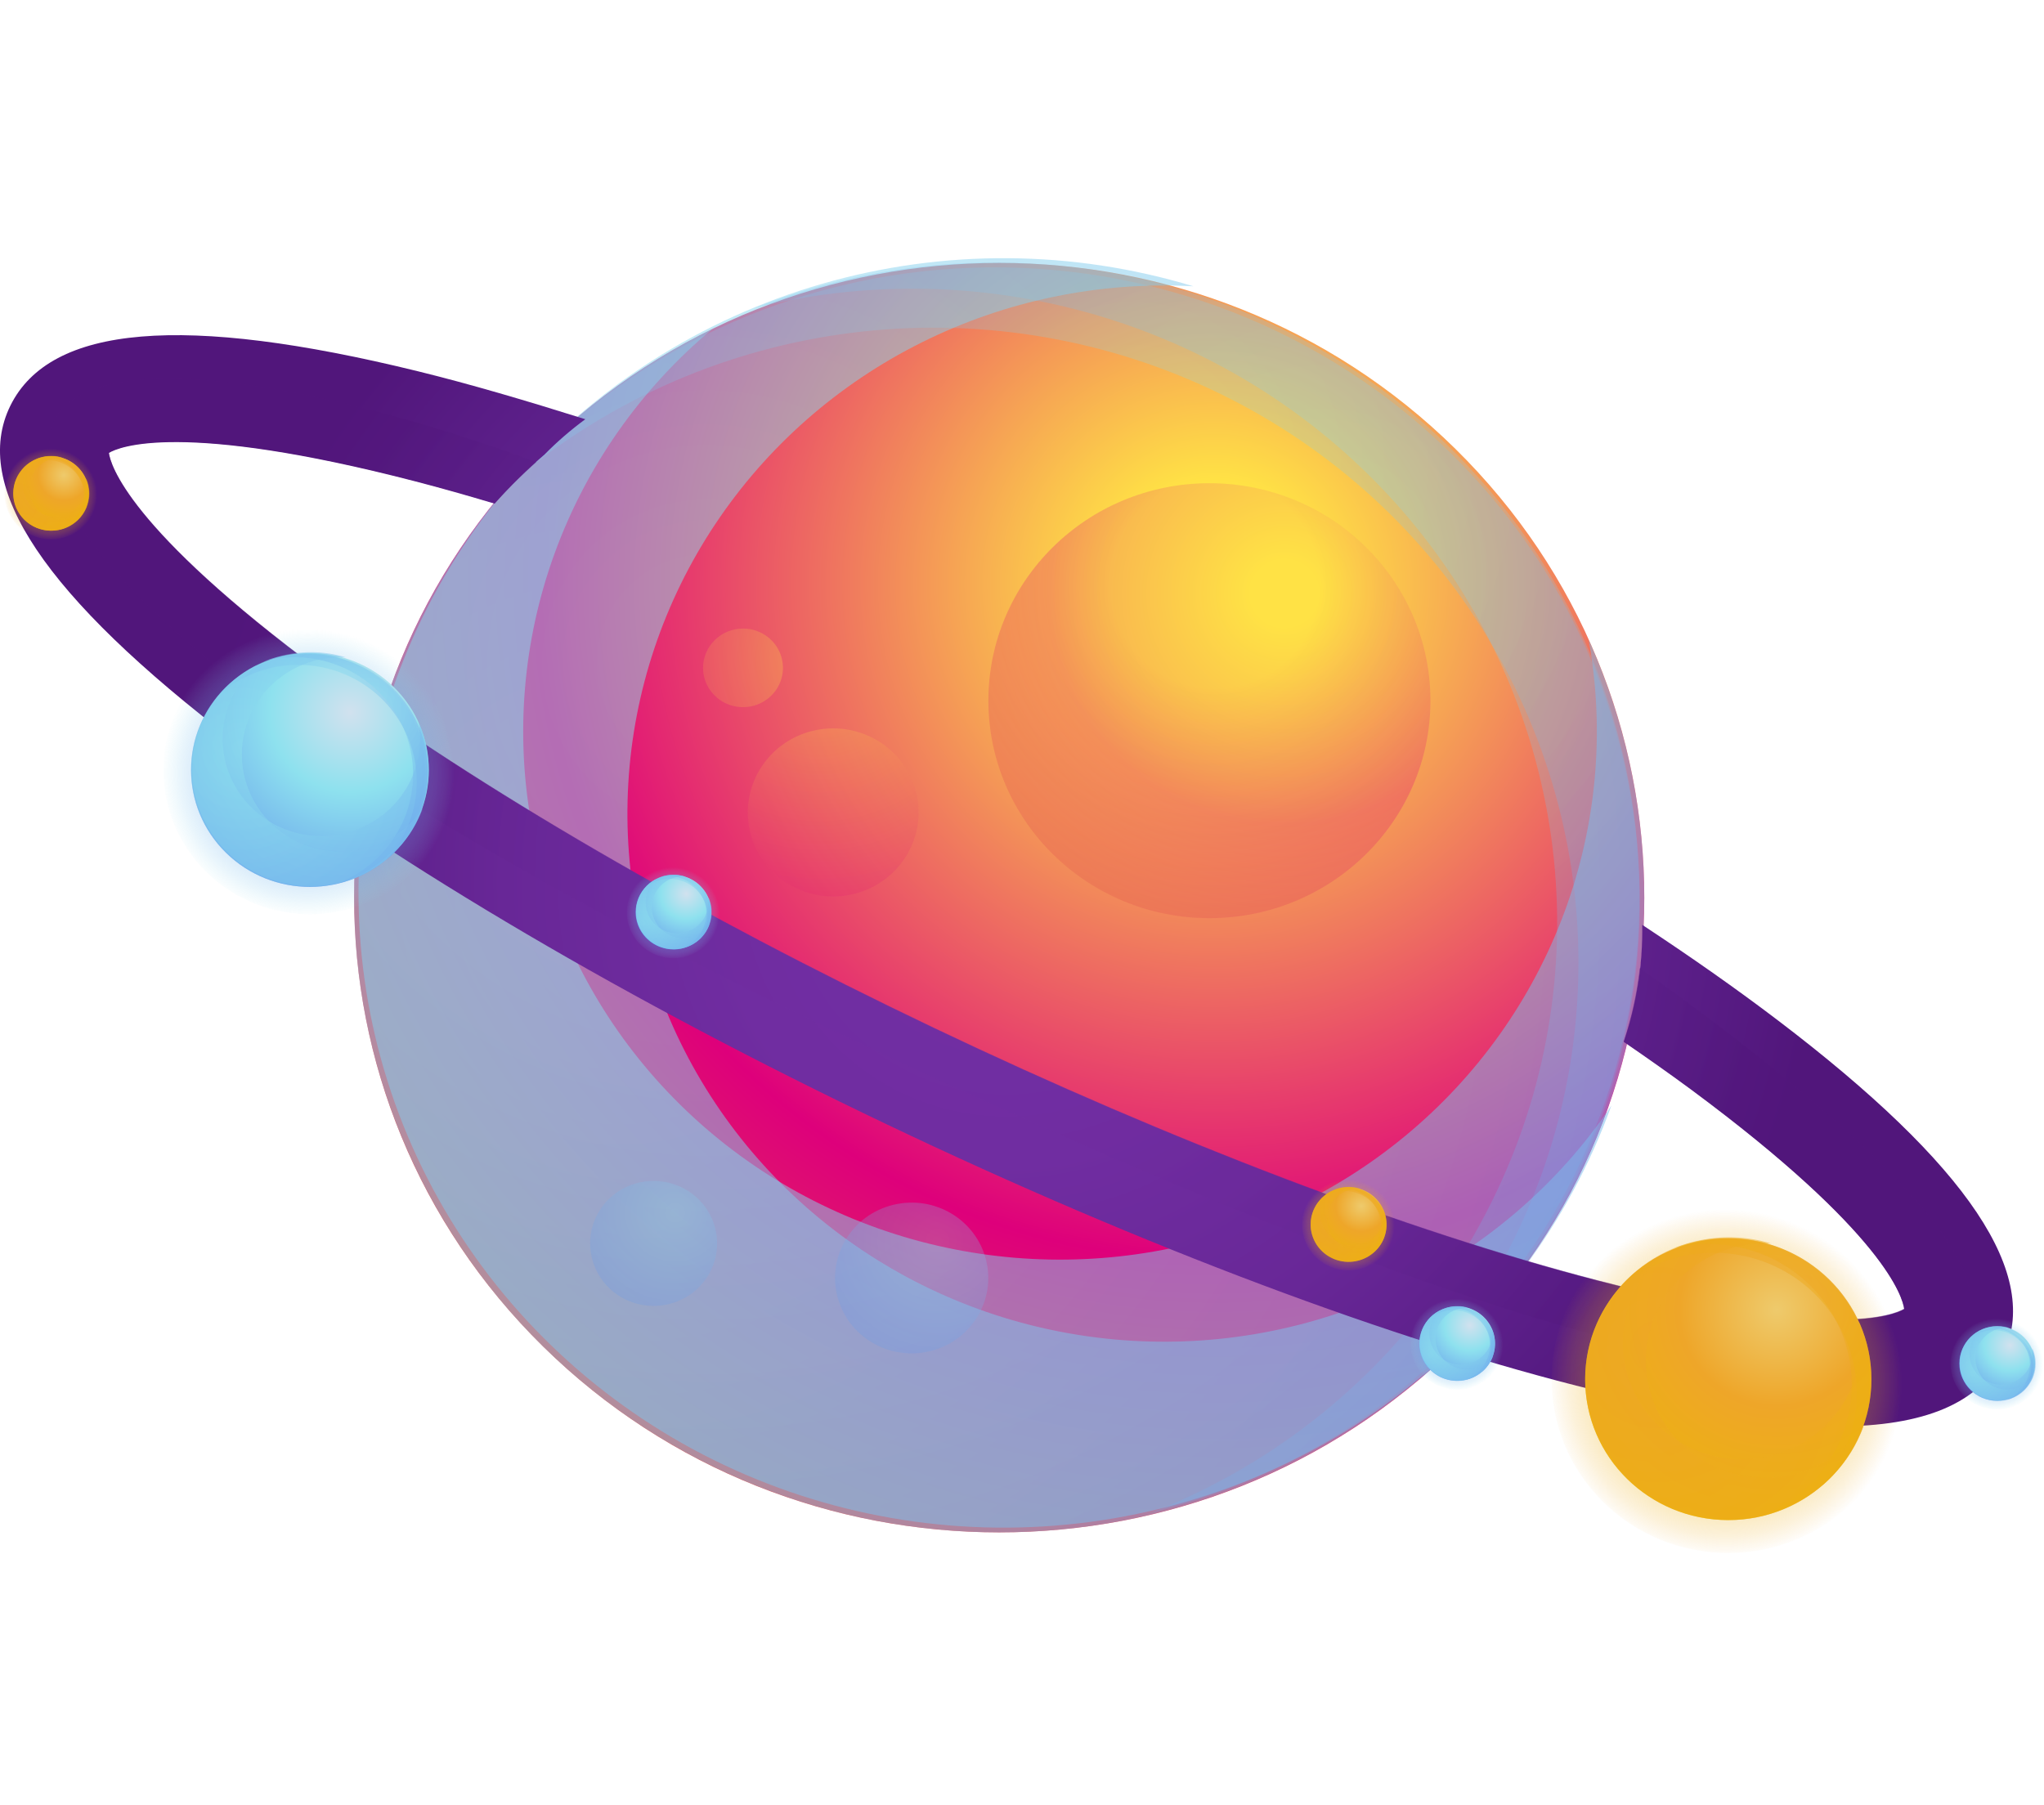 <svg width="77" height="68" viewBox="0 0 77 68" fill="none" xmlns="http://www.w3.org/2000/svg">
<path d="M20.458 50.731C10.968 41.392 10.968 26.25 20.458 16.91C29.948 7.571 45.334 7.571 54.825 16.91C64.315 26.25 64.315 41.392 54.825 50.731C45.334 60.07 29.948 60.07 20.458 50.731Z" fill="url(#paint0_radial_121_1371)"/>
<path style="mix-blend-mode:screen" opacity="0.25" d="M59.462 36.263C59.464 31.669 58.121 27.172 55.593 23.31C53.066 19.447 49.462 16.383 45.211 14.484C40.961 12.585 36.244 11.931 31.626 12.601C27.008 13.271 22.684 15.236 19.171 18.261C21.36 15.793 24.042 13.793 27.049 12.387C30.056 10.981 33.325 10.198 36.653 10.087C39.98 9.976 43.295 10.539 46.392 11.741C49.49 12.944 52.303 14.76 54.657 17.077C57.011 19.393 58.856 22.162 60.078 25.21C61.3 28.258 61.872 31.52 61.76 34.795C61.647 38.069 60.851 41.286 59.422 44.246C57.993 47.205 55.962 49.844 53.453 51.999C57.334 47.647 59.469 42.053 59.462 36.263Z" fill="url(#paint1_radial_121_1371)"/>
<path style="mix-blend-mode:screen" opacity="0.25" d="M56.001 45.66C58.123 41.571 59.005 36.966 58.539 32.397C58.073 27.828 56.28 23.488 53.374 19.895C50.468 16.302 46.572 13.609 42.152 12.137C37.732 10.666 32.974 10.478 28.449 11.597C31.54 10.381 34.851 9.803 38.178 9.899C41.505 9.995 44.776 10.763 47.789 12.155C50.802 13.547 53.492 15.533 55.693 17.99C57.894 20.447 59.558 23.323 60.583 26.439C61.607 29.556 61.97 32.846 61.649 36.106C61.328 39.367 60.33 42.527 58.717 45.392C57.103 48.257 54.909 50.765 52.27 52.76C49.63 54.756 46.602 56.197 43.374 56.993C48.843 54.852 53.332 50.823 56.001 45.66Z" fill="url(#paint2_radial_121_1371)"/>
<path style="mix-blend-mode:multiply" opacity="0.5" d="M26.824 12.404C24.126 14.664 22.079 17.582 20.887 20.866C19.696 24.149 19.402 27.684 20.035 31.114C20.668 34.545 22.206 37.752 24.495 40.414C26.784 43.075 29.743 45.099 33.077 46.281C36.41 47.463 40.001 47.762 43.489 47.149C46.976 46.536 50.239 45.031 52.951 42.786C55.662 40.542 57.727 37.635 58.937 34.358C60.148 31.081 60.463 27.549 59.85 24.115C61.782 28.397 62.393 33.144 61.607 37.766C60.822 42.387 58.674 46.679 55.43 50.11C52.187 53.54 47.991 55.957 43.363 57.061C38.736 58.165 33.881 57.906 29.402 56.318C24.922 54.729 21.015 51.881 18.167 48.126C15.319 44.372 13.654 39.876 13.379 35.198C13.104 30.52 14.232 25.866 16.622 21.814C19.013 17.761 22.56 14.489 26.824 12.404Z" fill="url(#paint3_radial_121_1371)"/>
<path style="mix-blend-mode:multiply" opacity="0.5" d="M44.954 10.786C41.417 10.596 37.891 11.325 34.73 12.898C31.569 14.471 28.883 16.834 26.942 19.751C25.001 22.667 23.872 26.034 23.669 29.514C23.466 32.995 24.196 36.467 25.786 39.582C27.375 42.697 29.769 45.347 32.727 47.266C35.684 49.185 39.102 50.305 42.638 50.515C46.174 50.725 49.704 50.017 52.875 48.462C56.045 46.906 58.745 44.559 60.703 41.654C59.108 46.069 56.23 49.926 52.426 52.745C48.623 55.564 44.061 57.222 39.309 57.511C34.556 57.801 29.822 56.71 25.694 54.375C21.566 52.039 18.226 48.561 16.089 44.373C13.953 40.186 13.113 35.472 13.675 30.819C14.238 26.166 16.177 21.777 19.251 18.2C22.326 14.621 26.402 12.011 30.971 10.693C35.541 9.375 40.403 9.407 44.954 10.786Z" fill="url(#paint4_radial_121_1371)"/>
<path d="M0.393 15.28C1.898 12.241 6.909 11.819 15.743 13.988C17.718 14.473 19.837 15.099 22.049 15.795C21.502 16.197 20.988 16.642 20.514 17.124C19.845 17.699 19.216 18.317 18.633 18.976C17.62 18.672 16.623 18.391 15.668 18.142C6.8 15.84 4.471 16.843 4.102 17.065C4.155 17.483 4.798 19.905 12.127 25.329C18.027 29.698 26.217 34.46 35.187 38.736C44.156 43.013 53.032 46.393 60.169 48.244C69.037 50.544 71.365 49.54 71.734 49.322C71.678 48.9 71.038 46.482 63.709 41.054C62.908 40.462 62.054 39.862 61.169 39.254C61.652 37.834 61.887 36.343 61.865 34.845C63.702 36.055 65.417 37.259 66.96 38.432C74.165 43.908 76.938 48.059 75.44 51.092C74.567 52.861 72.502 53.742 69.183 53.742C66.802 53.742 63.777 53.287 60.09 52.384C52.535 50.532 43.058 46.967 33.404 42.361C23.749 37.755 15.04 32.638 8.873 27.954C1.668 22.463 -1.105 18.32 0.393 15.28Z" fill="url(#paint5_radial_121_1371)"/>
<path style="mix-blend-mode:multiply" opacity="0.5" d="M32.731 39.469C3.881 25.925 -0.359 17.221 2.685 15.081C5.589 13.037 14.209 15.184 20.202 17.41C19.65 17.899 19.125 18.416 18.629 18.961C17.617 18.657 16.62 18.376 15.665 18.128C6.797 15.825 4.468 16.828 4.099 17.05C4.152 17.469 4.795 19.89 12.124 25.314C18.024 29.683 26.214 34.445 35.184 38.721C44.153 42.998 53.029 46.378 60.166 48.23C69.034 50.529 71.362 49.525 71.731 49.307C71.675 48.885 71.035 46.467 63.706 41.039C62.905 40.447 62.051 39.847 61.166 39.24C61.463 38.34 61.666 37.414 61.772 36.474C65.03 38.766 76.411 47.108 73.849 49.91C70.862 53.195 61.58 53.013 32.731 39.469Z" fill="url(#paint6_radial_121_1371)"/>
<path opacity="0.5" d="M60.399 56.594C57.801 54.038 57.801 49.893 60.399 47.337C62.997 44.78 67.209 44.78 69.806 47.337C72.404 49.893 72.404 54.038 69.806 56.594C67.209 59.151 62.997 59.151 60.399 56.594Z" fill="url(#paint7_radial_121_1371)"/>
<path d="M65.106 57.271C62.128 57.271 59.714 54.896 59.714 51.965C59.714 49.035 62.128 46.66 65.106 46.66C68.083 46.66 70.497 49.035 70.497 51.965C70.497 54.896 68.083 57.271 65.106 57.271Z" fill="url(#paint8_radial_121_1371)"/>
<path style="mix-blend-mode:screen" opacity="0.5" d="M69.947 52.506C69.947 51.487 69.649 50.489 69.088 49.633C68.528 48.776 67.728 48.096 66.785 47.675C65.842 47.253 64.796 47.108 63.772 47.256C62.747 47.405 61.788 47.84 61.008 48.511C61.493 47.961 62.088 47.515 62.756 47.201C63.424 46.887 64.15 46.712 64.89 46.686C65.63 46.661 66.367 46.785 67.055 47.052C67.744 47.319 68.369 47.723 68.892 48.238C69.416 48.753 69.826 49.369 70.097 50.047C70.367 50.724 70.494 51.45 70.467 52.178C70.441 52.906 70.263 53.62 69.943 54.278C69.624 54.935 69.171 55.52 68.612 55.997C69.474 55.032 69.949 53.791 69.947 52.506Z" fill="url(#paint9_radial_121_1371)"/>
<path style="mix-blend-mode:screen" opacity="0.5" d="M69.169 54.59C69.64 53.683 69.836 52.661 69.733 51.647C69.629 50.633 69.231 49.669 68.587 48.872C67.942 48.074 67.077 47.477 66.096 47.15C65.115 46.823 64.059 46.782 63.055 47.03C63.741 46.757 64.477 46.626 65.217 46.646C65.957 46.665 66.685 46.834 67.356 47.143C68.026 47.451 68.625 47.892 69.115 48.438C69.605 48.984 69.975 49.623 70.203 50.316C70.431 51.009 70.511 51.741 70.439 52.466C70.367 53.191 70.144 53.894 69.784 54.53C69.424 55.166 68.935 55.723 68.347 56.165C67.759 56.608 67.084 56.926 66.366 57.101C67.58 56.628 68.576 55.735 69.169 54.59Z" fill="url(#paint10_radial_121_1371)"/>
<path style="mix-blend-mode:multiply" opacity="0.5" d="M62.705 47.211C62.133 47.692 61.693 48.307 61.425 48.999C61.158 49.691 61.072 50.438 61.175 51.171C61.278 51.905 61.566 52.601 62.014 53.196C62.462 53.791 63.055 54.265 63.738 54.575C64.422 54.885 65.173 55.021 65.924 54.971C66.674 54.92 67.4 54.684 68.034 54.285C68.668 53.886 69.189 53.337 69.55 52.688C69.912 52.038 70.102 51.31 70.102 50.569C70.1 50.315 70.078 50.061 70.034 49.81C70.464 50.76 70.6 51.813 70.427 52.839C70.254 53.864 69.778 54.817 69.059 55.579C68.34 56.34 67.41 56.877 66.383 57.123C65.357 57.369 64.279 57.313 63.285 56.961C62.291 56.609 61.424 55.978 60.791 55.146C60.158 54.313 59.788 53.316 59.726 52.278C59.665 51.241 59.914 50.208 60.444 49.308C60.973 48.409 61.76 47.682 62.705 47.219V47.211Z" fill="url(#paint11_radial_121_1371)"/>
<path style="mix-blend-mode:multiply" opacity="0.5" d="M66.727 46.852C65.976 46.812 65.226 46.959 64.547 47.279C63.868 47.599 63.282 48.082 62.843 48.683C62.404 49.285 62.125 49.986 62.034 50.721C61.942 51.456 62.04 52.202 62.318 52.89C62.596 53.579 63.046 54.187 63.626 54.659C64.206 55.131 64.897 55.452 65.636 55.593C66.375 55.733 67.138 55.688 67.855 55.462C68.572 55.235 69.219 54.835 69.737 54.298C69.915 54.113 70.076 53.914 70.219 53.702C69.968 54.402 69.569 55.042 69.049 55.579C68.387 56.264 67.551 56.763 66.628 57.024C65.705 57.285 64.728 57.298 63.797 57.062C62.867 56.827 62.018 56.351 61.337 55.684C60.656 55.018 60.169 54.184 59.925 53.27C59.682 52.355 59.691 51.394 59.952 50.484C60.212 49.574 60.715 48.749 61.408 48.095C62.101 47.441 62.96 46.98 63.894 46.762C64.829 46.543 65.805 46.575 66.724 46.852H66.727Z" fill="url(#paint12_radial_121_1371)"/>
<path opacity="0.5" d="M7.772 32.853C5.615 30.731 5.615 27.289 7.772 25.167C9.929 23.044 13.426 23.044 15.583 25.167C17.74 27.289 17.74 30.731 15.583 32.853C13.426 34.976 9.929 34.976 7.772 32.853Z" fill="url(#paint13_radial_121_1371)"/>
<path d="M8.512 32.125C6.764 30.405 6.764 27.615 8.512 25.894C10.261 24.174 13.095 24.174 14.844 25.894C16.592 27.615 16.592 30.405 14.844 32.125C13.095 33.846 10.261 33.846 8.512 32.125Z" fill="url(#paint14_radial_121_1371)"/>
<path style="mix-blend-mode:screen" opacity="0.5" d="M15.699 29.457C15.7 28.611 15.454 27.782 14.989 27.07C14.524 26.358 13.86 25.793 13.076 25.443C12.293 25.093 11.424 24.973 10.573 25.097C9.722 25.222 8.926 25.585 8.279 26.144C8.683 25.691 9.177 25.325 9.73 25.068C10.283 24.811 10.884 24.669 11.495 24.649C12.107 24.63 12.716 24.734 13.285 24.955C13.854 25.177 14.37 25.511 14.803 25.936C15.236 26.362 15.575 26.871 15.8 27.43C16.025 27.99 16.131 28.59 16.111 29.191C16.091 29.793 15.946 30.384 15.685 30.929C15.424 31.473 15.052 31.959 14.592 32.356C15.307 31.555 15.7 30.524 15.699 29.457Z" fill="url(#paint15_radial_121_1371)"/>
<path style="mix-blend-mode:screen" opacity="0.5" d="M15.062 31.19C15.459 30.436 15.625 29.586 15.541 28.741C15.458 27.896 15.128 27.093 14.592 26.429C14.056 25.764 13.336 25.265 12.52 24.994C11.703 24.722 10.823 24.688 9.987 24.896C10.554 24.689 11.157 24.598 11.76 24.627C12.363 24.656 12.954 24.804 13.498 25.064C14.041 25.324 14.526 25.689 14.922 26.137C15.318 26.586 15.618 27.109 15.803 27.675C15.989 28.241 16.056 28.837 16.001 29.43C15.946 30.021 15.77 30.596 15.483 31.119C15.196 31.643 14.805 32.103 14.332 32.474C13.86 32.844 13.316 33.117 12.734 33.275C13.742 32.882 14.57 32.141 15.062 31.19Z" fill="url(#paint16_radial_121_1371)"/>
<path style="mix-blend-mode:multiply" opacity="0.5" d="M9.686 25.055C9.212 25.454 8.848 25.964 8.627 26.538C8.405 27.113 8.334 27.732 8.42 28.34C8.506 28.948 8.745 29.526 9.117 30.019C9.489 30.512 9.98 30.905 10.547 31.162C11.113 31.42 11.736 31.532 12.359 31.491C12.981 31.449 13.583 31.254 14.109 30.923C14.634 30.593 15.067 30.137 15.368 29.599C15.668 29.061 15.826 28.457 15.827 27.843C15.827 27.632 15.808 27.422 15.77 27.214C16.022 27.777 16.151 28.387 16.146 29.002C16.147 29.788 15.934 30.559 15.53 31.237C15.126 31.914 14.545 32.473 13.847 32.855C13.149 33.237 12.361 33.429 11.563 33.41C10.764 33.392 9.986 33.163 9.308 32.749C8.629 32.334 8.076 31.749 7.705 31.053C7.334 30.358 7.159 29.577 7.197 28.792C7.236 28.008 7.487 27.247 7.925 26.59C8.362 25.933 8.971 25.403 9.686 25.055Z" fill="url(#paint17_radial_121_1371)"/>
<path style="mix-blend-mode:multiply" opacity="0.5" d="M13.027 24.766C12.404 24.734 11.782 24.857 11.22 25.123C10.657 25.389 10.172 25.79 9.808 26.29C9.444 26.789 9.214 27.37 9.138 27.98C9.063 28.589 9.144 29.208 9.375 29.779C9.606 30.349 9.979 30.854 10.46 31.245C10.941 31.636 11.515 31.903 12.128 32.019C12.741 32.135 13.373 32.098 13.968 31.91C14.562 31.723 15.099 31.391 15.529 30.946C15.676 30.793 15.809 30.628 15.928 30.453C15.634 31.267 15.104 31.978 14.403 32.497C13.702 33.016 12.861 33.322 11.986 33.375C11.11 33.428 10.238 33.227 9.477 32.797C8.717 32.366 8.102 31.726 7.708 30.954C7.314 30.182 7.16 29.314 7.264 28.456C7.367 27.599 7.725 26.791 8.291 26.132C8.858 25.473 9.609 24.992 10.451 24.749C11.293 24.506 12.188 24.512 13.027 24.766Z" fill="url(#paint18_radial_121_1371)"/>
<path opacity="0.5" d="M1.925 20.323C0.952 20.323 0.164 19.548 0.164 18.591C0.164 17.634 0.952 16.858 1.925 16.858C2.897 16.858 3.686 17.634 3.686 18.591C3.686 19.548 2.897 20.323 1.925 20.323Z" fill="url(#paint19_radial_121_1371)"/>
<path d="M1.925 19.994C1.137 19.994 0.499 19.366 0.499 18.59C0.499 17.816 1.137 17.187 1.925 17.187C2.712 17.187 3.351 17.816 3.351 18.59C3.351 19.366 2.712 19.994 1.925 19.994Z" fill="url(#paint20_radial_121_1371)"/>
<path style="mix-blend-mode:screen" opacity="0.5" d="M3.204 18.735C3.204 18.466 3.125 18.202 2.977 17.975C2.829 17.748 2.618 17.569 2.369 17.457C2.12 17.345 1.843 17.306 1.572 17.345C1.301 17.384 1.048 17.499 0.841 17.676C0.969 17.53 1.127 17.411 1.304 17.328C1.48 17.244 1.673 17.197 1.869 17.19C2.065 17.183 2.26 17.216 2.443 17.287C2.626 17.358 2.791 17.465 2.93 17.601C3.069 17.738 3.177 17.901 3.249 18.081C3.32 18.261 3.353 18.453 3.346 18.646C3.338 18.839 3.29 19.029 3.205 19.203C3.12 19.376 2.999 19.531 2.85 19.657C3.079 19.403 3.205 19.075 3.204 18.735Z" fill="url(#paint21_radial_121_1371)"/>
<path style="mix-blend-mode:screen" opacity="0.5" d="M3 19.287C3.086 19.123 3.138 18.944 3.153 18.76C3.169 18.576 3.147 18.391 3.089 18.215C3.031 18.04 2.939 17.877 2.817 17.737C2.695 17.597 2.547 17.482 2.38 17.398C2.073 17.242 1.718 17.202 1.383 17.287C1.652 17.18 1.948 17.157 2.231 17.221C2.515 17.284 2.771 17.431 2.967 17.642C3.163 17.853 3.289 18.118 3.328 18.401C3.367 18.685 3.317 18.973 3.185 19.227C3.092 19.406 2.961 19.562 2.801 19.687C2.642 19.811 2.457 19.901 2.259 19.949C2.581 19.826 2.845 19.59 3 19.287Z" fill="url(#paint22_radial_121_1371)"/>
<path style="mix-blend-mode:multiply" opacity="0.5" d="M1.288 17.335C1.157 17.444 1.052 17.579 0.979 17.732C0.907 17.885 0.87 18.052 0.871 18.22C0.861 18.379 0.885 18.538 0.941 18.688C0.997 18.837 1.082 18.974 1.194 19.09C1.305 19.206 1.439 19.298 1.587 19.361C1.736 19.424 1.896 19.456 2.058 19.456C2.219 19.456 2.379 19.424 2.528 19.361C2.677 19.298 2.81 19.206 2.922 19.09C3.033 18.974 3.119 18.837 3.174 18.688C3.23 18.538 3.254 18.379 3.245 18.22C3.25 18.154 3.25 18.087 3.245 18.02C3.358 18.272 3.395 18.55 3.349 18.821C3.303 19.093 3.177 19.345 2.987 19.546C2.797 19.748 2.551 19.89 2.28 19.955C2.008 20.02 1.723 20.005 1.46 19.912C1.197 19.819 0.968 19.652 0.8 19.432C0.633 19.212 0.535 18.948 0.519 18.674C0.502 18.399 0.568 18.126 0.709 17.888C0.849 17.65 1.057 17.458 1.307 17.335H1.288Z" fill="url(#paint23_radial_121_1371)"/>
<path style="mix-blend-mode:multiply" opacity="0.5" d="M2.354 17.239C2.155 17.229 1.958 17.268 1.779 17.354C1.6 17.438 1.446 17.566 1.33 17.725C1.214 17.884 1.141 18.069 1.117 18.263C1.093 18.457 1.119 18.654 1.193 18.836C1.266 19.017 1.385 19.178 1.538 19.302C1.691 19.427 1.873 19.512 2.068 19.549C2.263 19.586 2.465 19.574 2.654 19.515C2.843 19.456 3.014 19.35 3.151 19.209C3.197 19.158 3.24 19.105 3.279 19.05C3.186 19.31 3.017 19.538 2.794 19.704C2.57 19.871 2.302 19.969 2.022 19.987C1.742 20.005 1.463 19.941 1.22 19.804C0.976 19.666 0.779 19.462 0.653 19.215C0.527 18.969 0.478 18.691 0.511 18.417C0.544 18.143 0.658 17.884 0.839 17.674C1.021 17.463 1.261 17.31 1.53 17.232C1.799 17.155 2.086 17.157 2.354 17.239Z" fill="url(#paint24_radial_121_1371)"/>
<path opacity="0.5" d="M23.61 34.371C23.61 34.713 23.714 35.048 23.907 35.333C24.101 35.618 24.375 35.84 24.697 35.972C25.019 36.103 25.373 36.137 25.715 36.07C26.056 36.003 26.37 35.838 26.616 35.596C26.862 35.354 27.03 35.045 27.098 34.709C27.166 34.373 27.131 34.024 26.998 33.708C26.864 33.391 26.639 33.12 26.349 32.93C26.06 32.74 25.719 32.638 25.371 32.638C24.904 32.638 24.456 32.821 24.126 33.145C23.796 33.47 23.61 33.911 23.61 34.371Z" fill="url(#paint25_radial_121_1371)"/>
<path d="M23.945 34.371C23.946 34.648 24.03 34.919 24.187 35.149C24.344 35.38 24.567 35.559 24.828 35.665C25.088 35.77 25.375 35.798 25.651 35.743C25.928 35.688 26.181 35.554 26.381 35.358C26.58 35.162 26.715 34.912 26.77 34.639C26.825 34.367 26.796 34.086 26.688 33.829C26.58 33.573 26.397 33.354 26.163 33.2C25.928 33.046 25.653 32.964 25.371 32.964C25.183 32.964 24.998 33 24.824 33.071C24.651 33.142 24.494 33.245 24.361 33.376C24.229 33.507 24.124 33.662 24.052 33.833C23.981 34.003 23.945 34.186 23.945 34.371Z" fill="url(#paint26_radial_121_1371)"/>
<path style="mix-blend-mode:screen" opacity="0.5" d="M26.655 34.511C26.654 34.139 26.503 33.782 26.235 33.519C25.966 33.256 25.603 33.108 25.225 33.108C24.88 33.108 24.547 33.231 24.288 33.456C24.479 33.24 24.732 33.087 25.014 33.017C25.295 32.946 25.592 32.962 25.864 33.063C26.136 33.163 26.371 33.343 26.536 33.578C26.702 33.813 26.79 34.092 26.79 34.378C26.79 34.579 26.745 34.777 26.661 34.959C26.577 35.142 26.454 35.305 26.301 35.437C26.529 35.181 26.654 34.852 26.655 34.511Z" fill="url(#paint27_radial_121_1371)"/>
<path style="mix-blend-mode:screen" opacity="0.5" d="M26.451 35.052C26.576 34.812 26.628 34.541 26.601 34.273C26.573 34.005 26.468 33.75 26.297 33.539C26.127 33.328 25.898 33.17 25.638 33.084C25.379 32.998 25.099 32.987 24.834 33.053C25.015 32.983 25.208 32.951 25.402 32.959C25.596 32.965 25.787 33.011 25.962 33.093C26.137 33.175 26.294 33.292 26.422 33.435C26.549 33.579 26.646 33.747 26.706 33.929C26.766 34.111 26.787 34.302 26.769 34.492C26.751 34.683 26.693 34.867 26.6 35.035C26.507 35.202 26.38 35.349 26.227 35.467C26.074 35.584 25.898 35.67 25.71 35.718C26.03 35.591 26.294 35.354 26.451 35.052Z" fill="url(#paint28_radial_121_1371)"/>
<path style="mix-blend-mode:multiply" opacity="0.5" d="M24.736 33.112C24.585 33.239 24.469 33.401 24.399 33.584C24.328 33.767 24.306 33.964 24.333 34.158C24.36 34.352 24.437 34.535 24.555 34.692C24.674 34.849 24.83 34.974 25.01 35.056C25.191 35.138 25.389 35.174 25.587 35.161C25.785 35.148 25.977 35.086 26.144 34.981C26.312 34.876 26.45 34.731 26.546 34.559C26.641 34.388 26.692 34.196 26.692 34C26.698 33.934 26.698 33.867 26.692 33.8C26.777 33.991 26.818 34.199 26.812 34.407C26.805 34.615 26.752 34.82 26.655 35.005C26.559 35.191 26.421 35.353 26.253 35.479C26.085 35.606 25.89 35.694 25.683 35.737C25.475 35.781 25.261 35.778 25.055 35.73C24.849 35.681 24.656 35.588 24.491 35.457C24.326 35.326 24.193 35.161 24.101 34.973C24.01 34.785 23.962 34.579 23.961 34.371C23.959 34.111 24.031 33.856 24.168 33.633C24.304 33.411 24.501 33.231 24.736 33.112Z" fill="url(#paint29_radial_121_1371)"/>
<path style="mix-blend-mode:multiply" opacity="0.5" d="M25.8 33.016C25.602 33.006 25.404 33.045 25.225 33.13C25.046 33.215 24.892 33.343 24.776 33.502C24.661 33.661 24.587 33.846 24.564 34.04C24.54 34.234 24.566 34.431 24.639 34.612C24.713 34.794 24.831 34.954 24.984 35.079C25.137 35.204 25.32 35.288 25.515 35.325C25.71 35.363 25.911 35.351 26.1 35.292C26.29 35.232 26.461 35.127 26.598 34.985C26.645 34.938 26.688 34.886 26.726 34.83C26.658 35.014 26.553 35.183 26.417 35.326C26.242 35.507 26.021 35.639 25.777 35.707C25.533 35.776 25.275 35.779 25.029 35.717C24.783 35.655 24.559 35.529 24.379 35.353C24.199 35.177 24.07 34.956 24.006 34.715C23.941 34.473 23.943 34.219 24.012 33.979C24.081 33.738 24.213 33.52 24.396 33.347C24.579 33.174 24.805 33.052 25.052 32.993C25.299 32.935 25.557 32.943 25.8 33.016Z" fill="url(#paint30_radial_121_1371)"/>
<path opacity="0.5" d="M53.134 50.625C53.134 50.968 53.237 51.303 53.431 51.588C53.624 51.873 53.899 52.095 54.221 52.226C54.542 52.357 54.896 52.391 55.238 52.324C55.58 52.258 55.893 52.093 56.14 51.85C56.386 51.608 56.553 51.299 56.621 50.963C56.689 50.627 56.654 50.278 56.521 49.962C56.388 49.645 56.162 49.374 55.873 49.184C55.583 48.994 55.243 48.892 54.895 48.892C54.428 48.892 53.98 49.075 53.649 49.4C53.319 49.725 53.134 50.165 53.134 50.625Z" fill="url(#paint31_radial_121_1371)"/>
<path d="M53.468 50.625C53.469 50.902 53.553 51.173 53.711 51.404C53.868 51.634 54.091 51.813 54.351 51.919C54.612 52.024 54.898 52.052 55.175 51.997C55.451 51.943 55.705 51.809 55.904 51.612C56.103 51.416 56.239 51.166 56.293 50.894C56.348 50.622 56.319 50.34 56.211 50.083C56.103 49.827 55.921 49.608 55.686 49.454C55.452 49.3 55.176 49.218 54.894 49.218C54.707 49.218 54.521 49.254 54.348 49.325C54.175 49.396 54.017 49.5 53.885 49.63C53.752 49.761 53.647 49.916 53.576 50.087C53.505 50.258 53.468 50.44 53.468 50.625Z" fill="url(#paint32_radial_121_1371)"/>
<path style="mix-blend-mode:screen" opacity="0.5" d="M56.173 50.766C56.175 50.496 56.096 50.231 55.948 50.004C55.8 49.777 55.589 49.597 55.339 49.486C55.089 49.374 54.812 49.336 54.541 49.376C54.27 49.416 54.016 49.532 53.811 49.71C53.944 49.559 54.108 49.437 54.293 49.354C54.478 49.271 54.68 49.228 54.883 49.229C55.173 49.23 55.456 49.318 55.694 49.481C55.932 49.644 56.114 49.874 56.216 50.141C56.318 50.408 56.335 50.699 56.265 50.976C56.195 51.253 56.041 51.502 55.824 51.691C56.05 51.434 56.174 51.106 56.173 50.766Z" fill="url(#paint33_radial_121_1371)"/>
<path style="mix-blend-mode:screen" opacity="0.5" d="M55.971 51.317C56.095 51.078 56.147 50.808 56.119 50.54C56.092 50.272 55.987 50.018 55.817 49.807C55.647 49.596 55.419 49.438 55.16 49.352C54.901 49.265 54.622 49.253 54.357 49.318C54.538 49.248 54.732 49.215 54.927 49.221C55.122 49.227 55.313 49.273 55.489 49.355C55.666 49.437 55.823 49.554 55.951 49.698C56.08 49.842 56.177 50.011 56.237 50.193C56.297 50.376 56.318 50.568 56.299 50.759C56.28 50.95 56.222 51.135 56.127 51.303C56.033 51.471 55.904 51.618 55.75 51.735C55.596 51.852 55.419 51.937 55.23 51.984C55.551 51.859 55.815 51.621 55.971 51.317Z" fill="url(#paint34_radial_121_1371)"/>
<path style="mix-blend-mode:multiply" opacity="0.5" d="M54.258 49.366C54.108 49.493 53.992 49.656 53.922 49.838C53.851 50.021 53.829 50.218 53.856 50.412C53.883 50.606 53.96 50.789 54.078 50.946C54.196 51.103 54.353 51.228 54.533 51.31C54.714 51.392 54.912 51.428 55.11 51.415C55.308 51.402 55.5 51.34 55.667 51.235C55.835 51.13 55.973 50.985 56.068 50.813C56.164 50.642 56.214 50.45 56.215 50.255C56.217 50.187 56.21 50.12 56.196 50.055C56.283 50.246 56.325 50.453 56.32 50.663C56.315 50.872 56.262 51.077 56.165 51.264C56.069 51.45 55.931 51.613 55.763 51.74C55.594 51.868 55.399 51.956 55.191 52C54.983 52.043 54.767 52.041 54.561 51.992C54.354 51.943 54.161 51.849 53.996 51.717C53.831 51.585 53.698 51.419 53.606 51.23C53.515 51.041 53.468 50.834 53.468 50.625C53.468 50.364 53.542 50.107 53.682 49.885C53.821 49.663 54.021 49.483 54.258 49.366Z" fill="url(#paint35_radial_121_1371)"/>
<path style="mix-blend-mode:multiply" opacity="0.5" d="M55.324 49.27C55.125 49.26 54.927 49.299 54.748 49.384C54.57 49.469 54.415 49.597 54.3 49.756C54.184 49.915 54.111 50.1 54.087 50.294C54.063 50.488 54.089 50.685 54.163 50.866C54.236 51.048 54.355 51.209 54.508 51.333C54.661 51.458 54.843 51.543 55.038 51.58C55.233 51.617 55.435 51.605 55.624 51.546C55.813 51.486 55.984 51.381 56.121 51.24C56.169 51.192 56.212 51.14 56.249 51.084C56.155 51.343 55.986 51.569 55.763 51.734C55.539 51.899 55.272 51.996 54.993 52.012C54.715 52.029 54.437 51.965 54.195 51.828C53.953 51.691 53.757 51.487 53.632 51.241C53.507 50.996 53.457 50.719 53.49 50.447C53.523 50.174 53.637 49.916 53.817 49.706C53.997 49.496 54.236 49.343 54.504 49.266C54.771 49.188 55.056 49.19 55.324 49.27Z" fill="url(#paint36_radial_121_1371)"/>
<path opacity="0.5" d="M49.044 46.13C49.043 46.473 49.146 46.808 49.339 47.094C49.532 47.379 49.807 47.602 50.128 47.733C50.45 47.865 50.804 47.9 51.146 47.834C51.488 47.767 51.802 47.602 52.048 47.36C52.295 47.118 52.463 46.809 52.531 46.473C52.6 46.137 52.565 45.788 52.432 45.471C52.299 45.155 52.073 44.884 51.783 44.693C51.494 44.503 51.153 44.401 50.805 44.401C50.574 44.4 50.345 44.445 50.131 44.531C49.917 44.618 49.723 44.745 49.56 44.906C49.396 45.067 49.267 45.257 49.178 45.467C49.09 45.677 49.044 45.903 49.044 46.13Z" fill="url(#paint37_radial_121_1371)"/>
<path d="M49.375 46.13C49.374 46.408 49.458 46.681 49.614 46.913C49.771 47.145 49.994 47.325 50.255 47.433C50.516 47.54 50.804 47.568 51.081 47.514C51.359 47.46 51.614 47.327 51.814 47.13C52.015 46.933 52.151 46.683 52.207 46.41C52.262 46.137 52.234 45.853 52.126 45.596C52.018 45.339 51.835 45.119 51.599 44.964C51.364 44.809 51.088 44.727 50.805 44.727C50.426 44.727 50.063 44.874 49.795 45.138C49.527 45.401 49.376 45.758 49.375 46.13Z" fill="url(#paint38_radial_121_1371)"/>
<path style="mix-blend-mode:screen" opacity="0.5" d="M52.084 46.274C52.084 45.902 51.934 45.545 51.666 45.282C51.399 45.019 51.036 44.871 50.658 44.871C50.312 44.87 49.977 44.994 49.717 45.219C49.846 45.076 50.004 44.96 50.18 44.879C50.356 44.797 50.547 44.752 50.742 44.747C50.936 44.741 51.13 44.774 51.311 44.845C51.492 44.916 51.656 45.022 51.793 45.157C51.931 45.292 52.039 45.454 52.111 45.632C52.182 45.81 52.216 46.001 52.21 46.192C52.204 46.383 52.159 46.572 52.076 46.745C51.994 46.918 51.876 47.073 51.73 47.2C51.959 46.944 52.085 46.615 52.084 46.274Z" fill="url(#paint39_radial_121_1371)"/>
<path style="mix-blend-mode:screen" opacity="0.5" d="M51.862 46.826C51.947 46.662 51.998 46.483 52.013 46.299C52.028 46.116 52.006 45.931 51.949 45.755C51.891 45.58 51.799 45.418 51.677 45.277C51.556 45.137 51.408 45.022 51.241 44.938C50.934 44.781 50.579 44.742 50.244 44.827C50.425 44.758 50.618 44.726 50.812 44.733C51.006 44.74 51.197 44.786 51.372 44.868C51.547 44.95 51.704 45.066 51.832 45.21C51.96 45.353 52.056 45.521 52.116 45.703C52.176 45.885 52.197 46.077 52.179 46.267C52.161 46.457 52.103 46.641 52.01 46.809C51.917 46.977 51.79 47.124 51.637 47.241C51.484 47.359 51.308 47.444 51.12 47.493C51.441 47.366 51.705 47.129 51.862 46.826Z" fill="url(#paint40_radial_121_1371)"/>
<path style="mix-blend-mode:multiply" opacity="0.5" d="M50.169 44.875C50.018 45.002 49.902 45.165 49.832 45.347C49.761 45.53 49.739 45.727 49.766 45.921C49.794 46.115 49.87 46.298 49.988 46.455C50.106 46.612 50.263 46.738 50.443 46.819C50.624 46.901 50.822 46.937 51.02 46.924C51.218 46.911 51.41 46.849 51.577 46.744C51.745 46.639 51.883 46.494 51.978 46.322C52.074 46.151 52.125 45.959 52.125 45.764C52.125 45.697 52.118 45.63 52.106 45.564C52.188 45.742 52.23 45.935 52.23 46.13C52.232 46.381 52.165 46.628 52.036 46.845C51.908 47.062 51.722 47.242 51.5 47.364C51.277 47.487 51.025 47.549 50.77 47.544C50.515 47.538 50.266 47.466 50.049 47.334C49.832 47.201 49.654 47.014 49.536 46.792C49.417 46.57 49.361 46.32 49.373 46.069C49.385 45.819 49.465 45.575 49.605 45.365C49.745 45.155 49.94 44.986 50.169 44.875Z" fill="url(#paint41_radial_121_1371)"/>
<path style="mix-blend-mode:multiply" opacity="0.5" d="M51.233 44.779C51.035 44.769 50.837 44.808 50.658 44.893C50.48 44.978 50.325 45.106 50.21 45.265C50.094 45.424 50.021 45.609 49.997 45.803C49.973 45.997 49.999 46.194 50.073 46.375C50.146 46.557 50.265 46.717 50.418 46.842C50.571 46.967 50.753 47.051 50.948 47.088C51.143 47.126 51.345 47.114 51.534 47.054C51.723 46.995 51.894 46.89 52.031 46.748C52.078 46.701 52.119 46.649 52.155 46.593C52.084 46.79 51.969 46.968 51.819 47.116C51.668 47.263 51.486 47.376 51.286 47.445C51.086 47.515 50.873 47.539 50.661 47.517C50.45 47.495 50.247 47.427 50.066 47.318C49.885 47.209 49.731 47.061 49.616 46.886C49.5 46.71 49.426 46.512 49.398 46.305C49.371 46.098 49.39 45.887 49.456 45.688C49.522 45.49 49.631 45.308 49.778 45.156C49.96 44.966 50.194 44.83 50.451 44.764C50.708 44.697 50.979 44.702 51.233 44.779Z" fill="url(#paint42_radial_121_1371)"/>
<path opacity="0.5" d="M75.237 53.106C74.265 53.106 73.477 52.33 73.477 51.373C73.477 50.416 74.265 49.64 75.237 49.64C76.21 49.64 76.998 50.416 76.998 51.373C76.998 52.33 76.21 53.106 75.237 53.106Z" fill="url(#paint43_radial_121_1371)"/>
<path d="M75.237 52.776C74.45 52.776 73.811 52.148 73.811 51.373C73.811 50.598 74.45 49.969 75.237 49.969C76.025 49.969 76.663 50.598 76.663 51.373C76.663 52.148 76.025 52.776 75.237 52.776Z" fill="url(#paint44_radial_121_1371)"/>
<path style="mix-blend-mode:screen" opacity="0.5" d="M76.521 51.517C76.521 51.145 76.37 50.788 76.103 50.525C75.836 50.262 75.473 50.114 75.095 50.114C74.749 50.113 74.414 50.236 74.154 50.462C74.423 50.199 74.786 50.052 75.165 50.053C75.543 50.054 75.906 50.203 76.173 50.467C76.44 50.732 76.589 51.089 76.588 51.462C76.587 51.834 76.435 52.191 76.167 52.454C76.399 52.195 76.525 51.862 76.521 51.517Z" fill="url(#paint45_radial_121_1371)"/>
<path style="mix-blend-mode:screen" opacity="0.5" d="M76.317 52.084C76.488 51.752 76.519 51.367 76.402 51.014C76.286 50.66 76.032 50.366 75.696 50.196C75.389 50.039 75.034 49.999 74.699 50.084C74.968 49.979 75.264 49.957 75.546 50.021C75.829 50.084 76.085 50.232 76.28 50.442C76.475 50.653 76.601 50.917 76.639 51.2C76.678 51.483 76.629 51.77 76.497 52.025C76.406 52.204 76.276 52.361 76.117 52.486C75.958 52.61 75.773 52.699 75.576 52.747C75.897 52.623 76.161 52.387 76.317 52.084Z" fill="url(#paint46_radial_121_1371)"/>
<path style="mix-blend-mode:multiply" opacity="0.5" d="M74.606 50.118C74.455 50.245 74.339 50.407 74.269 50.59C74.198 50.773 74.176 50.97 74.203 51.164C74.23 51.357 74.307 51.541 74.425 51.698C74.543 51.855 74.7 51.98 74.88 52.062C75.061 52.144 75.259 52.18 75.457 52.167C75.655 52.154 75.847 52.092 76.014 51.986C76.182 51.881 76.32 51.736 76.415 51.565C76.511 51.394 76.561 51.202 76.562 51.006C76.568 50.938 76.568 50.87 76.562 50.803C76.677 51.054 76.714 51.334 76.669 51.606C76.623 51.879 76.498 52.132 76.307 52.335C76.117 52.537 75.87 52.68 75.597 52.746C75.325 52.811 75.038 52.797 74.775 52.703C74.51 52.61 74.28 52.442 74.112 52.221C73.945 52 73.846 51.735 73.83 51.459C73.814 51.184 73.881 50.91 74.022 50.671C74.164 50.432 74.373 50.24 74.624 50.118H74.606Z" fill="url(#paint47_radial_121_1371)"/>
<path style="mix-blend-mode:multiply" opacity="0.5" d="M75.67 50.021C75.472 50.011 75.274 50.05 75.094 50.134C74.915 50.219 74.76 50.346 74.644 50.505C74.528 50.664 74.455 50.849 74.43 51.043C74.406 51.237 74.431 51.434 74.505 51.616C74.578 51.798 74.697 51.959 74.85 52.084C75.002 52.208 75.185 52.293 75.38 52.331C75.575 52.368 75.777 52.357 75.966 52.297C76.156 52.238 76.327 52.133 76.464 51.991C76.511 51.943 76.554 51.891 76.592 51.836C76.52 52.032 76.404 52.21 76.254 52.356C76.103 52.503 75.921 52.615 75.721 52.684C75.521 52.752 75.308 52.776 75.097 52.754C74.887 52.731 74.684 52.663 74.503 52.554C74.323 52.444 74.169 52.297 74.054 52.122C73.939 51.947 73.865 51.749 73.837 51.542C73.809 51.336 73.829 51.125 73.894 50.927C73.959 50.728 74.069 50.547 74.214 50.395C74.398 50.206 74.631 50.071 74.888 50.005C75.145 49.939 75.416 49.945 75.67 50.021Z" fill="url(#paint48_radial_121_1371)"/>
<path style="mix-blend-mode:screen" opacity="0.25" d="M45.56 34.593C40.961 34.593 37.234 30.925 37.234 26.399C37.234 21.874 40.961 18.206 45.56 18.206C50.158 18.206 53.886 21.874 53.886 26.399C53.886 30.925 50.158 34.593 45.56 34.593Z" fill="url(#paint49_radial_121_1371)"/>
<path style="mix-blend-mode:screen" opacity="0.25" d="M28.212 31.115C27.929 29.389 29.12 27.764 30.874 27.484C32.628 27.205 34.28 28.378 34.563 30.104C34.847 31.83 33.655 33.455 31.902 33.734C30.148 34.014 28.496 32.841 28.212 31.115Z" fill="url(#paint50_radial_121_1371)"/>
<path style="mix-blend-mode:screen" opacity="0.25" d="M26.485 25.163C26.485 25.456 26.573 25.742 26.739 25.985C26.904 26.229 27.139 26.419 27.414 26.531C27.689 26.643 27.992 26.672 28.284 26.615C28.576 26.558 28.844 26.417 29.054 26.21C29.265 26.003 29.408 25.739 29.466 25.452C29.524 25.164 29.494 24.866 29.381 24.596C29.267 24.325 29.074 24.094 28.826 23.931C28.579 23.768 28.288 23.682 27.99 23.682C27.591 23.682 27.208 23.838 26.926 24.115C26.644 24.393 26.485 24.77 26.485 25.163Z" fill="url(#paint51_radial_121_1371)"/>
<path style="mix-blend-mode:multiply" opacity="0.25" d="M31.542 48.833C31.159 47.31 32.103 45.771 33.65 45.394C35.197 45.017 36.762 45.946 37.145 47.468C37.528 48.991 36.584 50.531 35.037 50.907C33.49 51.284 31.925 50.355 31.542 48.833Z" fill="url(#paint52_radial_121_1371)"/>
<path style="mix-blend-mode:multiply" opacity="0.25" d="M22.23 46.848C22.23 47.314 22.37 47.77 22.634 48.157C22.897 48.544 23.27 48.846 23.708 49.024C24.145 49.202 24.627 49.249 25.091 49.157C25.555 49.066 25.982 48.842 26.316 48.512C26.651 48.182 26.878 47.762 26.97 47.305C27.062 46.848 27.014 46.375 26.832 45.944C26.651 45.514 26.343 45.147 25.949 44.889C25.555 44.63 25.092 44.493 24.619 44.493C24.305 44.493 23.994 44.554 23.704 44.673C23.414 44.791 23.15 44.965 22.928 45.183C22.706 45.402 22.53 45.662 22.411 45.947C22.291 46.233 22.229 46.539 22.23 46.848Z" fill="url(#paint53_radial_121_1371)"/>
<defs>
<radialGradient id="paint0_radial_121_1371" cx="0" cy="0" r="1" gradientUnits="userSpaceOnUse" gradientTransform="translate(45.852 22.058) rotate(-180) scale(48.542 47.77)">
<stop offset="0.08" stop-color="#FFE245"/>
<stop offset="0.53" stop-color="#DE007B"/>
<stop offset="1" stop-color="#E38427"/>
</radialGradient>
<radialGradient id="paint1_radial_121_1371" cx="0" cy="0" r="1" gradientUnits="userSpaceOnUse" gradientTransform="translate(42.704 17.384) rotate(180) scale(36.762 36.178)">
<stop stop-color="#8EE1EE"/>
<stop offset="0.94" stop-color="#5E8DEC"/>
</radialGradient>
<radialGradient id="paint2_radial_121_1371" cx="0" cy="0" r="1" gradientUnits="userSpaceOnUse" gradientTransform="translate(49.813 21.355) rotate(-153.3) scale(36.642 36.296)">
<stop stop-color="#8EE1EE"/>
<stop offset="0.94" stop-color="#5E8DEC"/>
</radialGradient>
<radialGradient id="paint3_radial_121_1371" cx="0" cy="0" r="1" gradientUnits="userSpaceOnUse" gradientTransform="translate(23.148 34.145) rotate(180) scale(92.866 91.39)">
<stop stop-color="#8EE1EE"/>
<stop offset="0.94" stop-color="#5E8DEC"/>
</radialGradient>
<radialGradient id="paint4_radial_121_1371" cx="0" cy="0" r="1" gradientUnits="userSpaceOnUse" gradientTransform="translate(26.505 24.995) rotate(-137.072) scale(92.582 92.487)">
<stop stop-color="#8EE1EE"/>
<stop offset="0.94" stop-color="#5E8DEC"/>
</radialGradient>
<radialGradient id="paint5_radial_121_1371" cx="0" cy="0" r="1" gradientUnits="userSpaceOnUse" gradientTransform="translate(37.914 33.179) rotate(180) scale(30.607 30.12)">
<stop offset="0.02" stop-color="#732FA4"/>
<stop offset="0.35" stop-color="#702DA1"/>
<stop offset="0.62" stop-color="#682797"/>
<stop offset="0.86" stop-color="#591D86"/>
<stop offset="1" stop-color="#51167B"/>
</radialGradient>
<radialGradient id="paint6_radial_121_1371" cx="0" cy="0" r="1" gradientUnits="userSpaceOnUse" gradientTransform="translate(38.036 32.964) rotate(180) scale(28.902 28.443)">
<stop offset="0.02" stop-color="#732FA4"/>
<stop offset="0.35" stop-color="#702DA1"/>
<stop offset="0.62" stop-color="#682797"/>
<stop offset="0.86" stop-color="#591D86"/>
<stop offset="1" stop-color="#51167B"/>
</radialGradient>
<radialGradient id="paint7_radial_121_1371" cx="0" cy="0" r="1" gradientUnits="userSpaceOnUse" gradientTransform="translate(64.991 52.117) rotate(-180) scale(6.663 6.557)">
<stop offset="0.06" stop-color="#ECB900"/>
<stop offset="0.24" stop-color="#ECB901" stop-opacity="0.99"/>
<stop offset="0.37" stop-color="#ECB802" stop-opacity="0.95"/>
<stop offset="0.48" stop-color="#ECB705" stop-opacity="0.88"/>
<stop offset="0.59" stop-color="#ECB509" stop-opacity="0.79"/>
<stop offset="0.68" stop-color="#EDB30E" stop-opacity="0.66"/>
<stop offset="0.78" stop-color="#EDB014" stop-opacity="0.51"/>
<stop offset="0.87" stop-color="#EDAC1B" stop-opacity="0.34"/>
<stop offset="0.95" stop-color="#EEA923" stop-opacity="0.14"/>
<stop offset="1" stop-color="#EEA629" stop-opacity="0"/>
</radialGradient>
<radialGradient id="paint8_radial_121_1371" cx="0" cy="0" r="1" gradientUnits="userSpaceOnUse" gradientTransform="translate(66.927 49.355) rotate(180) scale(10.768 10.597)">
<stop stop-color="#EECA6C"/>
<stop offset="0.34" stop-color="#EEA629"/>
<stop offset="0.94" stop-color="#ECB900"/>
</radialGradient>
<radialGradient id="paint9_radial_121_1371" cx="0" cy="0" r="1" gradientUnits="userSpaceOnUse" gradientTransform="translate(66.23 48.318) rotate(180) scale(8.157 8.027)">
<stop stop-color="#EEA629"/>
<stop offset="0.94" stop-color="#ECB900"/>
</radialGradient>
<radialGradient id="paint10_radial_121_1371" cx="0" cy="0" r="1" gradientUnits="userSpaceOnUse" gradientTransform="translate(67.807 49.207) rotate(-153.3) scale(8.13 8.053)">
<stop stop-color="#EEA629"/>
<stop offset="0.94" stop-color="#ECB900"/>
</radialGradient>
<radialGradient id="paint11_radial_121_1371" cx="0" cy="0" r="1" gradientUnits="userSpaceOnUse" gradientTransform="translate(61.889 52.036) rotate(180) scale(20.603 20.275)">
<stop stop-color="#EEA629"/>
<stop offset="0.94" stop-color="#ECB900"/>
</radialGradient>
<radialGradient id="paint12_radial_121_1371" cx="0" cy="0" r="1" gradientUnits="userSpaceOnUse" gradientTransform="translate(62.417 50.769) rotate(-137.072) scale(20.541 20.519)">
<stop stop-color="#EEA629"/>
<stop offset="0.94" stop-color="#ECB900"/>
</radialGradient>
<radialGradient id="paint13_radial_121_1371" cx="0" cy="0" r="1" gradientUnits="userSpaceOnUse" gradientTransform="translate(11.585 29.135) rotate(180) scale(5.531 5.443)">
<stop offset="0.06" stop-color="#5E8DEC"/>
<stop offset="0.24" stop-color="#5F8EEC" stop-opacity="0.99"/>
<stop offset="0.37" stop-color="#6091EC" stop-opacity="0.95"/>
<stop offset="0.48" stop-color="#6497EC" stop-opacity="0.88"/>
<stop offset="0.59" stop-color="#689FEC" stop-opacity="0.79"/>
<stop offset="0.68" stop-color="#6EA9ED" stop-opacity="0.66"/>
<stop offset="0.78" stop-color="#75B6ED" stop-opacity="0.51"/>
<stop offset="0.87" stop-color="#7EC5ED" stop-opacity="0.34"/>
<stop offset="0.95" stop-color="#87D6EE" stop-opacity="0.14"/>
<stop offset="1" stop-color="#8EE1EE" stop-opacity="0"/>
</radialGradient>
<radialGradient id="paint14_radial_121_1371" cx="0" cy="0" r="1" gradientUnits="userSpaceOnUse" gradientTransform="translate(13.192 26.843) rotate(-180) scale(8.943 8.801)">
<stop stop-color="#D1E1EE"/>
<stop offset="0.34" stop-color="#8EE1EE"/>
<stop offset="0.94" stop-color="#5E8DEC"/>
</radialGradient>
<radialGradient id="paint15_radial_121_1371" cx="0" cy="0" r="1" gradientUnits="userSpaceOnUse" gradientTransform="translate(12.614 25.981) rotate(180) scale(6.772 6.665)">
<stop stop-color="#8EE1EE"/>
<stop offset="0.94" stop-color="#5E8DEC"/>
</radialGradient>
<radialGradient id="paint16_radial_121_1371" cx="0" cy="0" r="1" gradientUnits="userSpaceOnUse" gradientTransform="translate(13.92 26.725) rotate(-153.3) scale(6.75 6.686)">
<stop stop-color="#8EE1EE"/>
<stop offset="0.94" stop-color="#5E8DEC"/>
</radialGradient>
<radialGradient id="paint17_radial_121_1371" cx="0" cy="0" r="1" gradientUnits="userSpaceOnUse" gradientTransform="translate(9.009 29.069) rotate(180) scale(17.107 16.835)">
<stop stop-color="#8EE1EE"/>
<stop offset="0.94" stop-color="#5E8DEC"/>
</radialGradient>
<radialGradient id="paint18_radial_121_1371" cx="0" cy="0" r="1" gradientUnits="userSpaceOnUse" gradientTransform="translate(9.1 28.206) rotate(-137.072) scale(17.056 17.038)">
<stop stop-color="#8EE1EE"/>
<stop offset="0.94" stop-color="#5E8DEC"/>
</radialGradient>
<radialGradient id="paint19_radial_121_1371" cx="0" cy="0" r="1" gradientUnits="userSpaceOnUse" gradientTransform="translate(1.895 18.631) rotate(180) scale(1.765 1.736)">
<stop offset="0.06" stop-color="#ECB900"/>
<stop offset="0.24" stop-color="#ECB901" stop-opacity="0.99"/>
<stop offset="0.37" stop-color="#ECB802" stop-opacity="0.95"/>
<stop offset="0.48" stop-color="#ECB705" stop-opacity="0.88"/>
<stop offset="0.59" stop-color="#ECB509" stop-opacity="0.79"/>
<stop offset="0.68" stop-color="#EDB30E" stop-opacity="0.66"/>
<stop offset="0.78" stop-color="#EDB014" stop-opacity="0.51"/>
<stop offset="0.87" stop-color="#EDAC1B" stop-opacity="0.34"/>
<stop offset="0.95" stop-color="#EEA923" stop-opacity="0.14"/>
<stop offset="1" stop-color="#EEA629" stop-opacity="0"/>
</radialGradient>
<radialGradient id="paint20_radial_121_1371" cx="0" cy="0" r="1" gradientUnits="userSpaceOnUse" gradientTransform="translate(2.406 17.902) rotate(180) scale(2.848 2.803)">
<stop stop-color="#EECA6C"/>
<stop offset="0.34" stop-color="#EEA629"/>
<stop offset="0.94" stop-color="#ECB900"/>
</radialGradient>
<radialGradient id="paint21_radial_121_1371" cx="0" cy="0" r="1" gradientUnits="userSpaceOnUse" gradientTransform="translate(2.222 17.624) rotate(180) scale(2.16 2.125)">
<stop stop-color="#EEA629"/>
<stop offset="0.94" stop-color="#ECB900"/>
</radialGradient>
<radialGradient id="paint22_radial_121_1371" cx="0" cy="0" r="1" gradientUnits="userSpaceOnUse" gradientTransform="translate(2.635 17.872) rotate(-153.3) scale(2.153 2.132)">
<stop stop-color="#EEA629"/>
<stop offset="0.94" stop-color="#ECB900"/>
</radialGradient>
<radialGradient id="paint23_radial_121_1371" cx="0" cy="0" r="1" gradientUnits="userSpaceOnUse" gradientTransform="translate(1.074 18.609) rotate(180) scale(5.452 5.365)">
<stop stop-color="#EEA629"/>
<stop offset="0.94" stop-color="#ECB900"/>
</radialGradient>
<radialGradient id="paint24_radial_121_1371" cx="0" cy="0" r="1" gradientUnits="userSpaceOnUse" gradientTransform="translate(0.61 18.993) rotate(-137.071) scale(5.435 5.43)">
<stop stop-color="#EEA629"/>
<stop offset="0.94" stop-color="#ECB900"/>
</radialGradient>
<radialGradient id="paint25_radial_121_1371" cx="0" cy="0" r="1" gradientUnits="userSpaceOnUse" gradientTransform="translate(25.341 34.411) rotate(180) scale(1.765 1.736)">
<stop offset="0.06" stop-color="#5E8DEC"/>
<stop offset="0.24" stop-color="#5F8EEC" stop-opacity="0.99"/>
<stop offset="0.37" stop-color="#6091EC" stop-opacity="0.95"/>
<stop offset="0.48" stop-color="#6497EC" stop-opacity="0.88"/>
<stop offset="0.59" stop-color="#689FEC" stop-opacity="0.79"/>
<stop offset="0.68" stop-color="#6EA9ED" stop-opacity="0.66"/>
<stop offset="0.78" stop-color="#75B6ED" stop-opacity="0.51"/>
<stop offset="0.87" stop-color="#7EC5ED" stop-opacity="0.34"/>
<stop offset="0.95" stop-color="#87D6EE" stop-opacity="0.14"/>
<stop offset="1" stop-color="#8EE1EE" stop-opacity="0"/>
</radialGradient>
<radialGradient id="paint26_radial_121_1371" cx="0" cy="0" r="1" gradientUnits="userSpaceOnUse" gradientTransform="translate(25.852 33.678) rotate(180) scale(2.848 2.803)">
<stop stop-color="#D1E1EE"/>
<stop offset="0.34" stop-color="#8EE1EE"/>
<stop offset="0.94" stop-color="#5E8DEC"/>
</radialGradient>
<radialGradient id="paint27_radial_121_1371" cx="0" cy="0" r="1" gradientUnits="userSpaceOnUse" gradientTransform="translate(25.669 33.404) rotate(180) scale(2.16 2.125)">
<stop stop-color="#8EE1EE"/>
<stop offset="0.94" stop-color="#5E8DEC"/>
</radialGradient>
<radialGradient id="paint28_radial_121_1371" cx="0" cy="0" r="1" gradientUnits="userSpaceOnUse" gradientTransform="translate(26.085 33.649) rotate(-153.3) scale(2.153 2.132)">
<stop stop-color="#8EE1EE"/>
<stop offset="0.94" stop-color="#5E8DEC"/>
</radialGradient>
<radialGradient id="paint29_radial_121_1371" cx="0" cy="0" r="1" gradientUnits="userSpaceOnUse" gradientTransform="translate(24.521 34.389) rotate(180) scale(5.452 5.365)">
<stop stop-color="#8EE1EE"/>
<stop offset="0.94" stop-color="#5E8DEC"/>
</radialGradient>
<radialGradient id="paint30_radial_121_1371" cx="0" cy="0" r="1" gradientUnits="userSpaceOnUse" gradientTransform="translate(24.2 34.785) rotate(-137.071) scale(5.435 5.43)">
<stop stop-color="#8EE1EE"/>
<stop offset="0.94" stop-color="#5E8DEC"/>
</radialGradient>
<radialGradient id="paint31_radial_121_1371" cx="0" cy="0" r="1" gradientUnits="userSpaceOnUse" gradientTransform="translate(54.864 50.666) rotate(180) scale(1.765 1.736)">
<stop offset="0.06" stop-color="#5E8DEC"/>
<stop offset="0.24" stop-color="#5F8EEC" stop-opacity="0.99"/>
<stop offset="0.37" stop-color="#6091EC" stop-opacity="0.95"/>
<stop offset="0.48" stop-color="#6497EC" stop-opacity="0.88"/>
<stop offset="0.59" stop-color="#689FEC" stop-opacity="0.79"/>
<stop offset="0.68" stop-color="#6EA9ED" stop-opacity="0.66"/>
<stop offset="0.78" stop-color="#75B6ED" stop-opacity="0.51"/>
<stop offset="0.87" stop-color="#7EC5ED" stop-opacity="0.34"/>
<stop offset="0.95" stop-color="#87D6EE" stop-opacity="0.14"/>
<stop offset="1" stop-color="#8EE1EE" stop-opacity="0"/>
</radialGradient>
<radialGradient id="paint32_radial_121_1371" cx="0" cy="0" r="1" gradientUnits="userSpaceOnUse" gradientTransform="translate(55.376 49.933) rotate(180) scale(2.848 2.803)">
<stop stop-color="#D1E1EE"/>
<stop offset="0.34" stop-color="#8EE1EE"/>
<stop offset="0.94" stop-color="#5E8DEC"/>
</radialGradient>
<radialGradient id="paint33_radial_121_1371" cx="0" cy="0" r="1" gradientUnits="userSpaceOnUse" gradientTransform="translate(55.191 49.658) rotate(180) scale(2.16 2.125)">
<stop stop-color="#8EE1EE"/>
<stop offset="0.94" stop-color="#5E8DEC"/>
</radialGradient>
<radialGradient id="paint34_radial_121_1371" cx="0" cy="0" r="1" gradientUnits="userSpaceOnUse" gradientTransform="translate(55.611 49.905) rotate(-153.3) scale(2.153 2.132)">
<stop stop-color="#8EE1EE"/>
<stop offset="0.94" stop-color="#5E8DEC"/>
</radialGradient>
<radialGradient id="paint35_radial_121_1371" cx="0" cy="0" r="1" gradientUnits="userSpaceOnUse" gradientTransform="translate(54.044 50.643) rotate(180) scale(5.452 5.365)">
<stop stop-color="#8EE1EE"/>
<stop offset="0.94" stop-color="#5E8DEC"/>
</radialGradient>
<radialGradient id="paint36_radial_121_1371" cx="0" cy="0" r="1" gradientUnits="userSpaceOnUse" gradientTransform="translate(53.894 51.044) rotate(-137.072) scale(5.435 5.43)">
<stop stop-color="#8EE1EE"/>
<stop offset="0.94" stop-color="#5E8DEC"/>
</radialGradient>
<radialGradient id="paint37_radial_121_1371" cx="0" cy="0" r="1" gradientUnits="userSpaceOnUse" gradientTransform="translate(50.775 46.171) rotate(180) scale(1.765 1.736)">
<stop offset="0.06" stop-color="#ECB900"/>
<stop offset="0.24" stop-color="#ECB901" stop-opacity="0.99"/>
<stop offset="0.37" stop-color="#ECB802" stop-opacity="0.95"/>
<stop offset="0.48" stop-color="#ECB705" stop-opacity="0.88"/>
<stop offset="0.59" stop-color="#ECB509" stop-opacity="0.79"/>
<stop offset="0.68" stop-color="#EDB30E" stop-opacity="0.66"/>
<stop offset="0.78" stop-color="#EDB014" stop-opacity="0.51"/>
<stop offset="0.87" stop-color="#EDAC1B" stop-opacity="0.34"/>
<stop offset="0.95" stop-color="#EEA923" stop-opacity="0.14"/>
<stop offset="1" stop-color="#EEA629" stop-opacity="0"/>
</radialGradient>
<radialGradient id="paint38_radial_121_1371" cx="0" cy="0" r="1" gradientUnits="userSpaceOnUse" gradientTransform="translate(51.286 45.441) rotate(180) scale(2.848 2.803)">
<stop stop-color="#EECA6C"/>
<stop offset="0.34" stop-color="#EEA629"/>
<stop offset="0.94" stop-color="#ECB900"/>
</radialGradient>
<radialGradient id="paint39_radial_121_1371" cx="0" cy="0" r="1" gradientUnits="userSpaceOnUse" gradientTransform="translate(51.102 45.167) rotate(180) scale(2.16 2.125)">
<stop stop-color="#EEA629"/>
<stop offset="0.94" stop-color="#ECB900"/>
</radialGradient>
<radialGradient id="paint40_radial_121_1371" cx="0" cy="0" r="1" gradientUnits="userSpaceOnUse" gradientTransform="translate(51.516 45.413) rotate(-153.3) scale(2.153 2.132)">
<stop stop-color="#EEA629"/>
<stop offset="0.94" stop-color="#ECB900"/>
</radialGradient>
<radialGradient id="paint41_radial_121_1371" cx="0" cy="0" r="1" gradientUnits="userSpaceOnUse" gradientTransform="translate(49.95 46.152) rotate(180) scale(5.452 5.365)">
<stop stop-color="#EEA629"/>
<stop offset="0.94" stop-color="#ECB900"/>
</radialGradient>
<radialGradient id="paint42_radial_121_1371" cx="0" cy="0" r="1" gradientUnits="userSpaceOnUse" gradientTransform="translate(49.773 46.541) rotate(-137.072) scale(5.435 5.43)">
<stop stop-color="#EEA629"/>
<stop offset="0.94" stop-color="#ECB900"/>
</radialGradient>
<radialGradient id="paint43_radial_121_1371" cx="0" cy="0" r="1" gradientUnits="userSpaceOnUse" gradientTransform="translate(75.207 51.414) rotate(180) scale(1.765 1.736)">
<stop offset="0.06" stop-color="#5E8DEC"/>
<stop offset="0.24" stop-color="#5F8EEC" stop-opacity="0.99"/>
<stop offset="0.37" stop-color="#6091EC" stop-opacity="0.95"/>
<stop offset="0.48" stop-color="#6497EC" stop-opacity="0.88"/>
<stop offset="0.59" stop-color="#689FEC" stop-opacity="0.79"/>
<stop offset="0.68" stop-color="#6EA9ED" stop-opacity="0.66"/>
<stop offset="0.78" stop-color="#75B6ED" stop-opacity="0.51"/>
<stop offset="0.87" stop-color="#7EC5ED" stop-opacity="0.34"/>
<stop offset="0.95" stop-color="#87D6EE" stop-opacity="0.14"/>
<stop offset="1" stop-color="#8EE1EE" stop-opacity="0"/>
</radialGradient>
<radialGradient id="paint44_radial_121_1371" cx="0" cy="0" r="1" gradientUnits="userSpaceOnUse" gradientTransform="translate(75.719 50.684) rotate(180) scale(2.848 2.803)">
<stop stop-color="#D1E1EE"/>
<stop offset="0.34" stop-color="#8EE1EE"/>
<stop offset="0.94" stop-color="#5E8DEC"/>
</radialGradient>
<radialGradient id="paint45_radial_121_1371" cx="0" cy="0" r="1" gradientUnits="userSpaceOnUse" gradientTransform="translate(75.539 50.41) rotate(180) scale(2.16 2.125)">
<stop stop-color="#8EE1EE"/>
<stop offset="0.94" stop-color="#5E8DEC"/>
</radialGradient>
<radialGradient id="paint46_radial_121_1371" cx="0" cy="0" r="1" gradientUnits="userSpaceOnUse" gradientTransform="translate(75.955 50.653) rotate(-153.3) scale(2.153 2.132)">
<stop stop-color="#8EE1EE"/>
<stop offset="0.94" stop-color="#5E8DEC"/>
</radialGradient>
<radialGradient id="paint47_radial_121_1371" cx="0" cy="0" r="1" gradientUnits="userSpaceOnUse" gradientTransform="translate(74.387 51.391) rotate(180) scale(5.452 5.365)">
<stop stop-color="#8EE1EE"/>
<stop offset="0.94" stop-color="#5E8DEC"/>
</radialGradient>
<radialGradient id="paint48_radial_121_1371" cx="0" cy="0" r="1" gradientUnits="userSpaceOnUse" gradientTransform="translate(74.33 51.748) rotate(-137.072) scale(5.435 5.43)">
<stop stop-color="#8EE1EE"/>
<stop offset="0.94" stop-color="#5E8DEC"/>
</radialGradient>
<radialGradient id="paint49_radial_121_1371" cx="0" cy="0" r="1" gradientUnits="userSpaceOnUse" gradientTransform="translate(48.374 22.371) rotate(180) scale(16.633 16.369)">
<stop offset="0.08" stop-color="#FFE245"/>
<stop offset="0.53" stop-color="#DE007B"/>
<stop offset="1" stop-color="#E38427"/>
</radialGradient>
<radialGradient id="paint50_radial_121_1371" cx="0" cy="0" r="1" gradientUnits="userSpaceOnUse" gradientTransform="translate(30.891 24.827) rotate(180) scale(19.937 19.62)">
<stop offset="0.08" stop-color="#FFE245"/>
<stop offset="0.53" stop-color="#DE007B"/>
<stop offset="1" stop-color="#E38427"/>
</radialGradient>
<radialGradient id="paint51_radial_121_1371" cx="0" cy="0" r="1" gradientUnits="userSpaceOnUse" gradientTransform="translate(30.876 24.829) rotate(180) scale(19.937 19.62)">
<stop offset="0.08" stop-color="#FFE245"/>
<stop offset="0.53" stop-color="#DE007B"/>
<stop offset="1" stop-color="#E38427"/>
</radialGradient>
<radialGradient id="paint52_radial_121_1371" cx="0" cy="0" r="1" gradientUnits="userSpaceOnUse" gradientTransform="translate(35.317 46.751) rotate(180) scale(5.764 5.672)">
<stop stop-color="#8EE1EE"/>
<stop offset="0.94" stop-color="#5E8DEC"/>
</radialGradient>
<radialGradient id="paint53_radial_121_1371" cx="0" cy="0" r="1" gradientUnits="userSpaceOnUse" gradientTransform="translate(25.428 45.689) rotate(180) scale(4.774 4.699)">
<stop stop-color="#8EE1EE"/>
<stop offset="0.94" stop-color="#5E8DEC"/>
</radialGradient>
</defs>
</svg>
